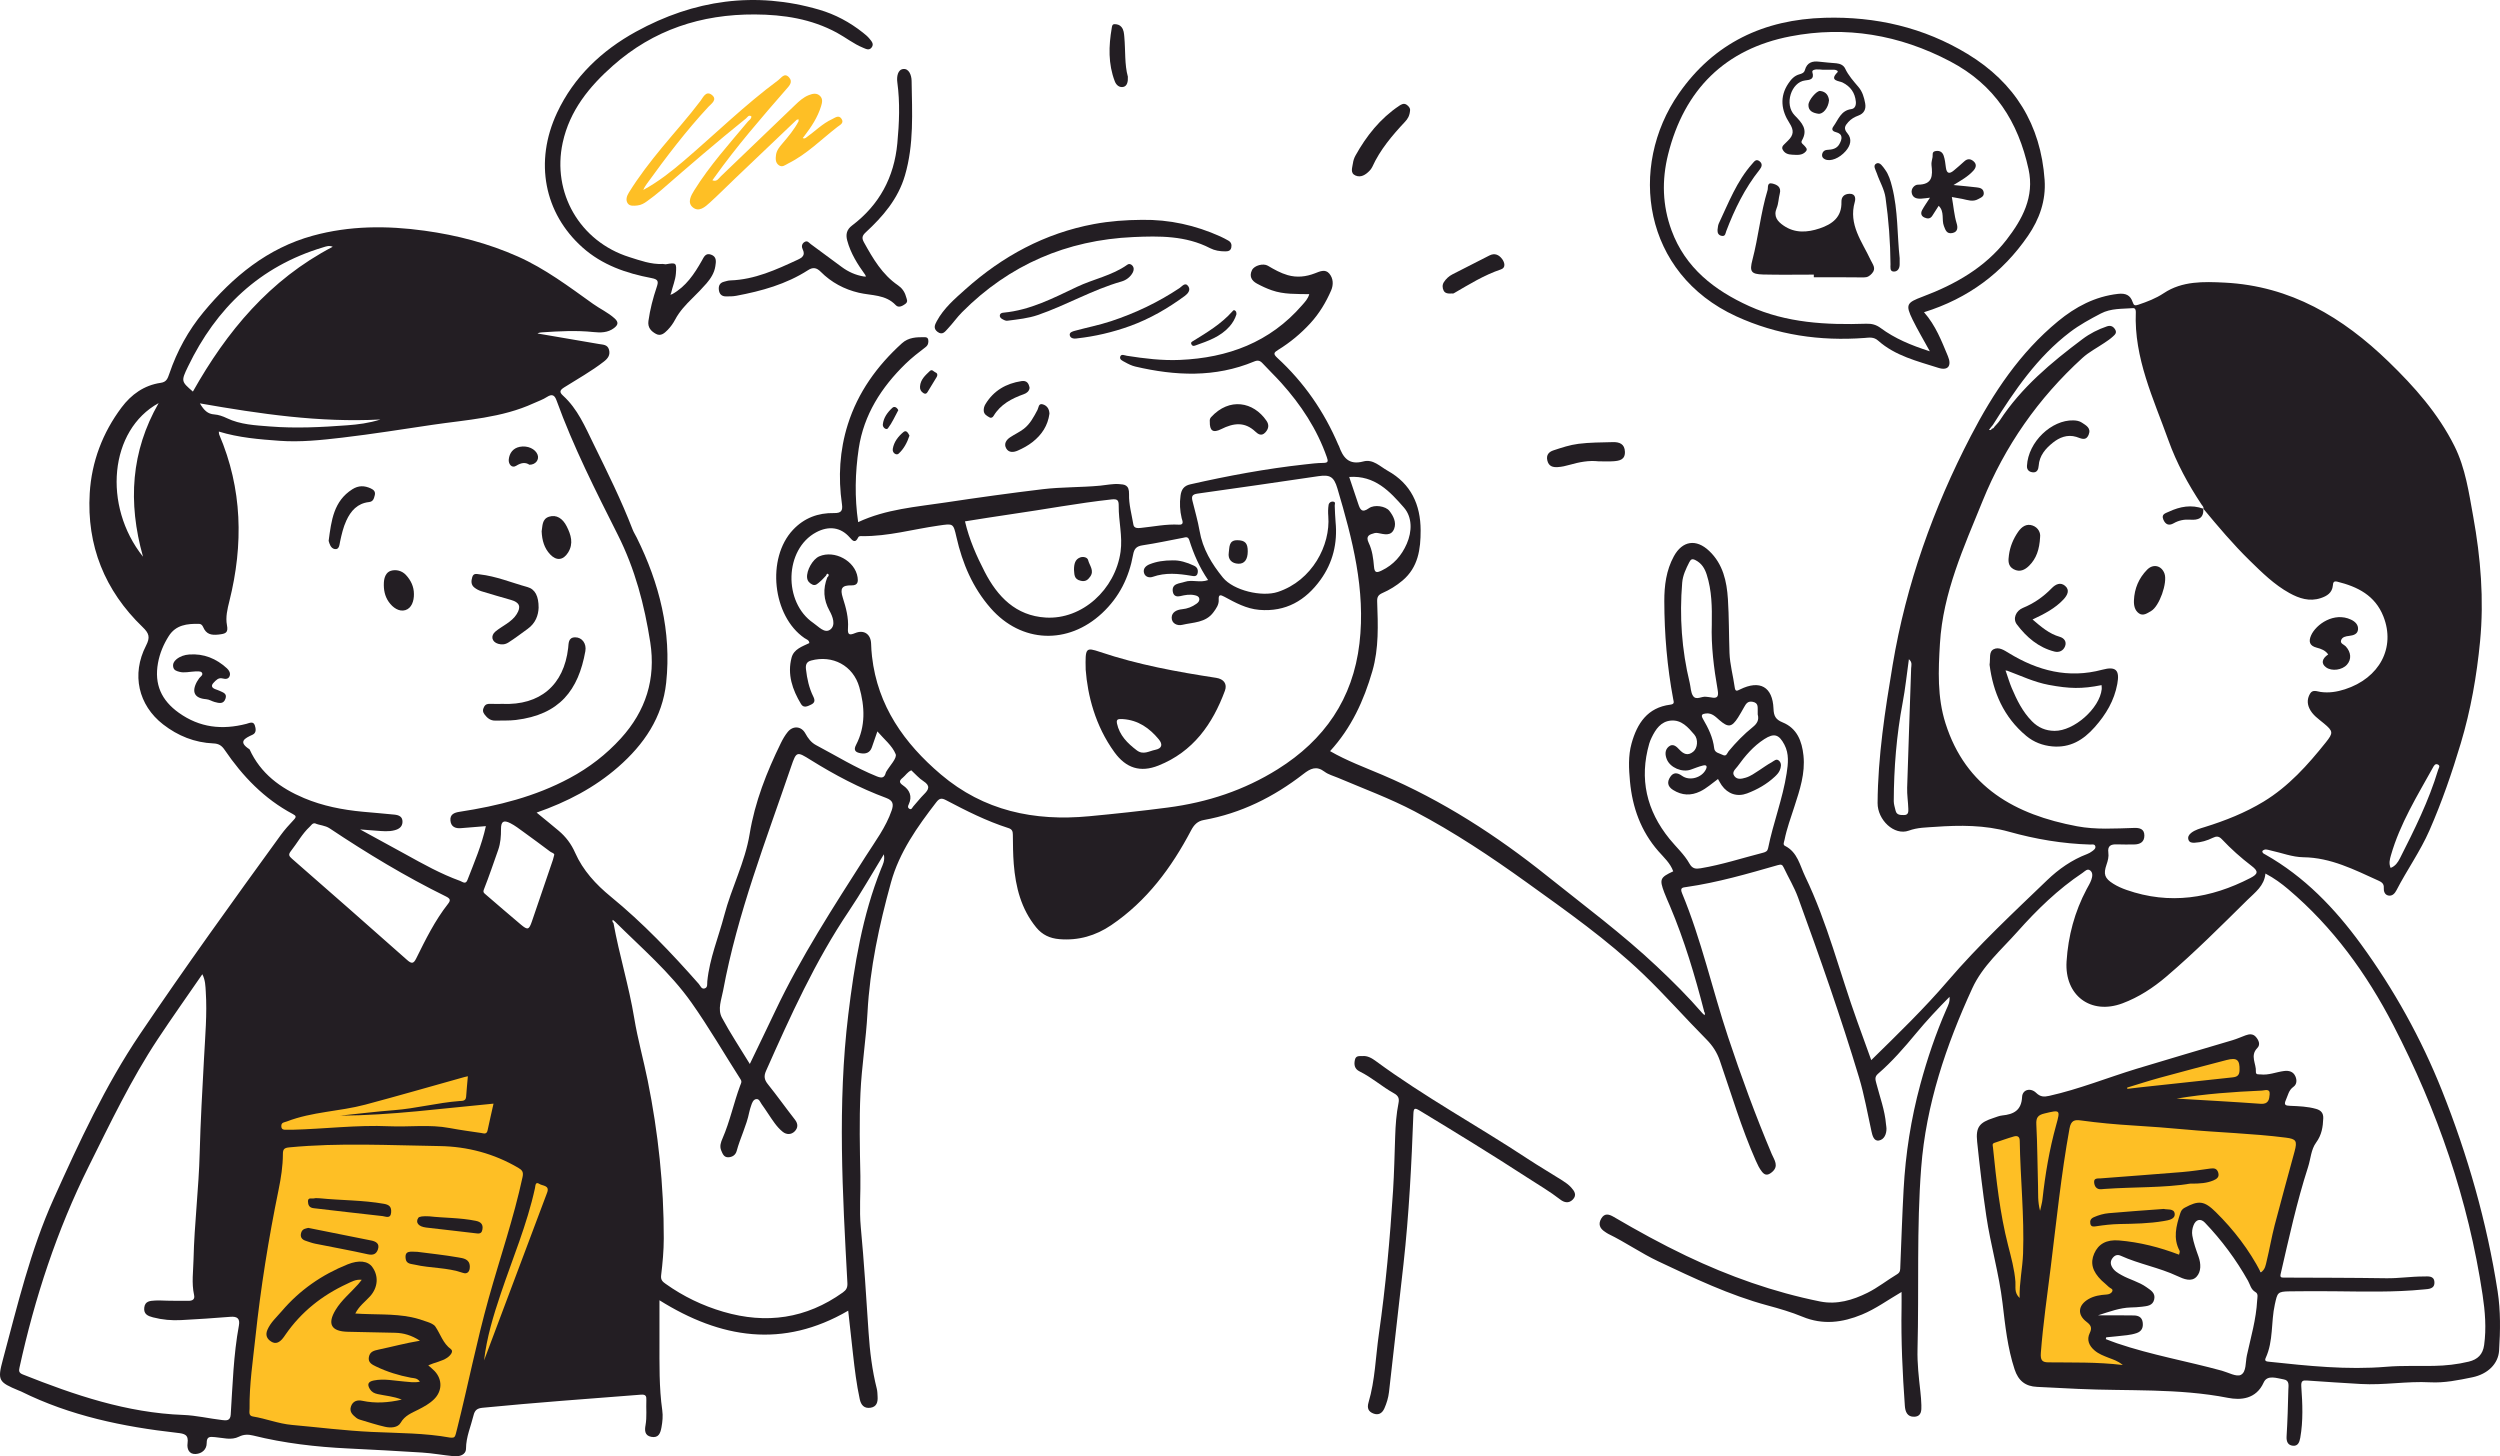 <?xml version="1.0" encoding="UTF-8"?> <svg xmlns="http://www.w3.org/2000/svg" width="309" height="180" viewBox="0 0 309 180" fill="none"><path d="M42.954 177.837L30.194 175.923L29.384 173.504L30.599 164.433C30.734 160.369 31.105 151.856 31.511 150.324C32.017 148.409 31.814 142.967 32.219 139.54C32.624 136.114 32.422 135.711 32.928 134.501C33.435 133.292 38.599 132.083 42.954 131.075C47.309 130.067 53.284 130.571 54.803 130.571C56.322 130.571 59.157 131.478 59.968 132.083C60.778 132.687 64.221 136.416 64.525 136.719C64.768 136.96 68.069 142.732 69.689 145.587V148.409L61.588 167.86L59.562 169.876L56.727 178.744H55.917L42.954 177.837Z" fill="#FEBF25"></path><path d="M259.774 169.876L250.457 169.17L249.58 168.253C248.835 164.254 247.359 155.861 247.424 154.278C247.505 152.3 246.132 147.028 245.788 143.595C245.444 140.162 244.856 141.938 245.09 140.649C245.323 139.36 249.764 138.533 253.799 136.618C257.834 134.702 266.392 132.307 267.875 131.982C269.359 131.657 276.777 129.347 277.699 129.765C278.62 130.182 276.368 133.701 276.73 133.931C276.907 134.044 279.335 132.709 281.142 134.401C282.29 135.475 277.395 139.238 284.99 139.238L284.298 144.244L280.737 158.386L271.724 149.719L270.508 151.029L270.711 156.572L260.381 154.278L260.078 157.278L265.242 160.503L257.951 161.611L259.267 164.973L266.458 169.876H259.774Z" fill="#FEBF25"></path><path d="M210.641 125.038C209.497 120.596 208.191 116.206 206.4 111.971C206.165 111.416 205.914 110.87 205.702 110.308C205.088 108.673 205.185 108.451 206.811 107.696C206.449 106.682 205.651 105.978 204.972 105.202C202.809 102.727 201.766 99.798 201.466 96.597C201.321 95.033 201.231 93.429 201.661 91.889C202.349 89.418 203.619 87.455 206.449 87.096C207.006 87.025 206.876 86.767 206.811 86.423C206.058 82.42 205.718 78.378 205.708 74.311C205.704 72.388 205.941 70.491 206.886 68.762C207.944 66.829 209.649 66.567 211.261 68.101C212.963 69.717 213.43 71.848 213.57 74.049C213.71 76.256 213.688 78.475 213.765 80.686C213.815 82.133 214.216 83.532 214.411 84.959C214.488 85.516 214.698 85.397 215.071 85.213C217.52 84.002 219.1 84.883 219.205 87.596C219.239 88.479 219.458 88.932 220.321 89.283C222.117 90.01 222.723 91.605 222.909 93.387C223.14 95.582 222.458 97.629 221.795 99.671C221.352 101.04 220.852 102.392 220.568 103.805C220.517 104.055 220.335 104.406 220.615 104.545C222.184 105.325 222.462 106.97 223.11 108.312C225.885 114.063 227.4 120.273 229.559 126.249C230.122 127.807 230.685 129.366 231.286 131.032C234.602 127.781 237.835 124.653 240.769 121.226C244.559 116.8 248.826 112.829 253.021 108.796C254.451 107.421 256.081 106.277 257.971 105.559C258.188 105.476 258.401 105.357 258.585 105.216C258.791 105.059 259.073 104.882 258.976 104.579C258.885 104.299 258.577 104.392 258.354 104.386C254.935 104.287 251.605 103.723 248.308 102.8C245.327 101.965 242.238 101.979 239.163 102.201C238.08 102.28 237.018 102.269 235.925 102.667C234.124 103.32 232.056 101.34 232.07 99.248C232.111 93.491 232.988 87.832 233.934 82.174C235.599 72.215 238.953 62.824 243.597 53.886C246.364 48.559 249.665 43.583 254.376 39.704C256.533 37.929 258.929 36.645 261.793 36.322C262.745 36.215 263.308 36.489 263.59 37.324C263.733 37.749 263.861 37.81 264.28 37.669C265.388 37.294 266.439 36.903 267.452 36.23C269.721 34.722 272.37 34.8 274.981 34.933C283.113 35.347 289.557 39.215 295.222 44.699C298.427 47.803 301.359 51.107 303.369 55.132C304.738 57.877 305.151 60.885 305.688 63.837C306.613 68.937 307.035 74.095 306.536 79.273C306.125 83.54 305.388 87.749 304.15 91.879C303.055 95.539 301.813 99.137 300.28 102.636C299.148 105.222 297.497 107.526 296.209 110.028C296.01 110.413 295.694 110.788 295.2 110.687C294.728 110.59 294.611 110.13 294.637 109.725C294.674 109.197 294.323 109.004 293.967 108.842C291.001 107.498 288.087 105.998 284.707 105.956C283.313 105.938 282.011 105.406 280.664 105.12C280.313 105.045 279.955 104.854 279.629 105.18C279.596 105.454 279.825 105.523 279.979 105.611C284.828 108.351 288.579 112.263 291.812 116.697C295.899 122.305 299.259 128.354 301.819 134.773C305.011 142.782 307.379 151.058 308.706 159.594C309.084 162.025 309.042 164.486 308.888 166.933C308.787 168.555 307.502 169.839 305.574 170.236C303.861 170.589 302.121 170.948 300.365 170.853C297.497 170.698 294.653 171.228 291.789 171.061C289.6 170.932 287.412 170.795 285.225 170.638C284.638 170.595 284.387 170.627 284.441 171.391C284.591 173.496 284.684 175.612 284.312 177.716C284.21 178.289 284.008 178.75 283.408 178.694C282.788 178.636 282.582 178.186 282.622 177.529C282.74 175.624 282.795 173.715 282.839 171.807C282.849 171.313 283.023 170.619 282.284 170.496C281.423 170.353 280.238 169.88 279.793 170.871C278.861 172.951 276.937 173.08 275.392 172.776C269.241 171.569 263.027 171.956 256.841 171.668C255.156 171.589 253.473 171.49 251.788 171.418C250.335 171.355 249.471 170.666 249.005 169.257C248.126 166.588 247.842 163.827 247.514 161.067C247.083 157.433 246.042 153.912 245.507 150.3C245.055 147.25 244.693 144.182 244.375 141.117C244.188 139.313 244.652 138.74 246.408 138.176C246.759 138.063 247.111 137.908 247.471 137.871C248.889 137.73 249.851 137.245 249.93 135.582C249.973 134.675 250.969 134.399 251.668 135.076C252.189 135.58 252.628 135.594 253.278 135.449C256.965 134.624 260.462 133.207 264.06 132.107C268.011 130.899 271.983 129.753 275.943 128.567C276.487 128.404 277.01 128.17 277.543 127.971C278.009 127.797 278.474 127.751 278.831 128.166C279.181 128.573 279.416 129.114 279.003 129.537C278.075 130.488 278.888 131.48 278.827 132.443C278.8 132.877 279.149 132.77 279.398 132.798C280.398 132.917 281.318 132.51 282.28 132.381C282.884 132.298 283.447 132.421 283.716 133.048C283.917 133.514 283.888 134.036 283.465 134.334C282.878 134.749 282.797 135.378 282.537 135.951C282.25 136.588 282.499 136.658 283.06 136.68C284.135 136.725 285.217 136.761 286.266 137.059C286.853 137.224 287.176 137.557 287.155 138.202C287.119 139.284 286.963 140.284 286.274 141.219C285.638 142.082 285.606 143.229 285.278 144.241C283.878 148.576 282.914 153.027 281.889 157.461C281.792 157.885 281.96 157.911 282.276 157.911C286.493 157.931 290.708 157.925 294.925 157.991C296.482 158.016 298.017 157.768 299.567 157.772C300.1 157.772 300.847 157.643 300.894 158.465C300.942 159.334 300.164 159.318 299.591 159.374C295.891 159.743 292.178 159.632 288.466 159.6C286.643 159.584 284.82 159.582 282.999 159.61C281.478 159.632 281.492 159.781 281.168 161.235C280.68 163.424 281.01 165.744 280.038 167.844C279.854 168.241 280.143 168.279 280.437 168.309C285.268 168.823 290.09 169.341 294.967 168.932C296.912 168.769 298.876 168.862 300.831 168.823C302.283 168.795 303.717 168.642 305.137 168.299C306.257 168.029 306.881 167.394 307.039 166.252C307.326 164.165 307.156 162.093 306.846 160.033C305.088 148.302 301.26 137.241 295.818 126.721C292.521 120.348 288.366 114.601 282.839 109.921C281.995 109.205 281.103 108.548 280.008 107.97C279.868 109.489 278.746 110.28 277.796 111.217C274.513 114.454 271.26 117.725 267.746 120.718C266.132 122.093 264.353 123.256 262.344 124.01C258.413 125.485 255.162 123.028 255.427 118.836C255.628 115.677 256.424 112.7 257.908 109.903C258.113 109.518 258.35 109.143 258.49 108.736C258.617 108.363 258.708 107.895 258.368 107.605C258 107.292 257.682 107.702 257.412 107.881C254.364 109.913 251.765 112.45 249.345 115.169C247.364 117.397 245.049 119.378 243.775 122.152C240.528 129.222 238.057 136.525 237.458 144.338C236.885 151.803 237.195 159.29 237.006 166.766C236.962 168.519 237.162 170.246 237.357 171.98C237.419 172.546 237.47 173.117 237.482 173.685C237.496 174.334 237.506 175.07 236.607 175.108C235.738 175.144 235.489 174.487 235.439 173.762C235.153 169.743 234.958 165.719 235.031 161.686C235.044 161.063 235.031 160.438 235.031 159.689C233.322 160.684 231.837 161.777 230.134 162.48C227.716 163.478 225.305 163.79 222.79 162.748C221.398 162.172 219.936 161.747 218.48 161.354C213.75 160.078 209.355 157.975 204.96 155.901C202.842 154.902 200.903 153.537 198.787 152.511C198.637 152.438 198.503 152.332 198.361 152.241C197.727 151.832 197.515 151.294 197.912 150.616C198.329 149.901 198.884 150.074 199.463 150.413C202.39 152.128 205.361 153.763 208.426 155.226C213.718 157.752 219.211 159.707 224.971 160.864C227.039 161.279 228.998 160.694 230.817 159.791C232.105 159.152 233.249 158.233 234.489 157.49C234.904 157.24 234.861 156.911 234.877 156.55C235.011 153.364 235.112 150.177 235.287 146.992C235.526 142.602 236.2 138.275 237.353 134.028C238.211 130.861 239.258 127.757 240.575 124.746C240.771 124.296 241.031 123.853 240.96 123.208C239.477 124.707 238.102 126.181 236.814 127.735C235.353 129.497 233.855 131.224 232.117 132.724C231.671 133.109 231.805 133.469 231.912 133.891C232.346 135.576 232.968 137.216 233.111 138.968C233.126 139.135 233.166 139.301 233.168 139.468C233.182 140.171 232.887 140.851 232.234 140.967C231.602 141.082 231.422 140.325 231.313 139.831C230.821 137.607 230.434 135.362 229.778 133.177C227.523 125.679 224.919 118.296 222.241 110.939C221.775 109.657 221.052 108.468 220.467 107.228C220.297 106.867 220.165 106.807 219.723 106.934C216.007 107.998 212.292 109.08 208.45 109.633C207.994 109.697 207.609 109.699 207.901 110.401C210.295 116.165 211.63 122.269 213.59 128.172C215.213 133.056 216.985 137.892 218.988 142.638C219.292 143.36 219.932 144.136 218.988 144.898C218.553 145.249 218.188 145.331 217.795 144.846C217.451 144.42 217.232 143.941 217.013 143.449C215.237 139.434 213.998 135.227 212.57 131.087C212.223 130.081 211.678 129.239 210.925 128.481C208.268 125.808 205.787 122.966 203.06 120.36C198.647 116.141 193.663 112.638 188.723 109.084C184.275 105.886 179.716 102.846 174.855 100.288C171.792 98.676 168.539 97.482 165.359 96.13C164.805 95.894 164.183 95.737 163.715 95.382C162.704 94.618 161.973 94.985 161.1 95.664C157.442 98.504 153.385 100.53 148.779 101.356C148.026 101.491 147.591 101.929 147.228 102.618C144.798 107.242 141.747 111.37 137.346 114.351C135.422 115.655 133.293 116.276 130.94 116.079C129.769 115.982 128.827 115.55 128.072 114.625C126.204 112.338 125.532 109.639 125.301 106.793C125.204 105.589 125.202 104.378 125.188 103.17C125.184 102.755 125.1 102.495 124.647 102.352C121.947 101.489 119.429 100.218 116.934 98.903C116.397 98.621 116.122 98.639 115.723 99.159C113.377 102.203 111.154 105.331 110.123 109.076C108.672 114.345 107.514 119.672 107.222 125.165C107.046 128.479 106.503 131.776 106.353 135.09C106.199 138.496 106.272 141.915 106.343 145.325C106.388 147.438 106.193 149.54 106.392 151.662C106.801 155.998 107.068 160.346 107.356 164.691C107.512 167.04 107.795 169.362 108.371 171.645C108.452 171.966 108.454 172.31 108.472 172.643C108.508 173.304 108.356 173.883 107.591 173.998C106.805 174.114 106.422 173.661 106.266 172.943C105.867 171.105 105.642 169.243 105.432 167.376C105.237 165.649 105.051 163.921 104.838 161.999C96.757 166.707 89.077 165.443 81.51 160.713C81.51 162.515 81.51 164.145 81.51 165.778C81.514 168.628 81.455 171.478 81.856 174.312C81.955 175.015 81.886 175.719 81.759 176.416C81.629 177.12 81.425 177.771 80.491 177.593C79.65 177.434 79.681 176.745 79.786 176.162C79.972 175.122 79.843 174.084 79.889 173.048C79.912 172.556 79.812 172.335 79.221 172.381C72.699 172.887 66.173 173.363 59.662 173.998C58.983 174.064 58.687 174.284 58.525 174.951C58.195 176.309 57.61 177.589 57.598 179.045C57.592 179.827 56.798 180.059 56.073 179.988C54.766 179.861 53.47 179.617 52.162 179.535C49.107 179.341 46.049 179.176 42.992 179.029C39.073 178.839 35.136 178.388 31.298 177.432C30.678 177.279 30.123 177.283 29.544 177.571C28.57 178.059 27.555 177.706 26.56 177.628C25.969 177.581 25.54 177.509 25.546 178.369C25.552 179.154 24.954 179.668 24.193 179.714C23.34 179.766 23.093 179.053 23.182 178.4C23.334 177.309 22.801 177.2 21.898 177.1C15.214 176.348 8.68 175.001 2.6 171.982C2.511 171.938 2.414 171.907 2.32 171.869C-0.179 170.827 -0.339 170.633 0.356 168.053C2.162 161.335 3.762 154.533 6.634 148.167C9.786 141.179 13.004 134.187 17.31 127.809C22.923 119.495 28.792 111.354 34.686 103.235C35.178 102.558 35.746 101.929 36.321 101.318C36.653 100.967 36.602 100.832 36.193 100.615C32.655 98.736 29.977 95.938 27.759 92.675C27.397 92.143 27.024 91.913 26.382 91.887C24.057 91.788 21.989 90.954 20.164 89.539C17.098 87.16 16.221 83.349 18.05 79.801C18.578 78.775 18.443 78.292 17.632 77.51C12.944 72.995 10.701 67.427 11.09 60.949C11.323 57.073 12.682 53.483 15.03 50.355C16.219 48.771 17.805 47.614 19.862 47.319C20.565 47.219 20.717 46.816 20.934 46.177C21.876 43.399 23.281 40.835 25.159 38.572C28.784 34.202 33.056 30.672 38.664 29.132C43.209 27.885 47.815 27.871 52.488 28.516C56.492 29.068 60.336 30.074 64.002 31.704C67.366 33.202 70.309 35.419 73.289 37.55C74.163 38.177 75.156 38.62 75.962 39.352C76.485 39.825 76.402 40.164 75.885 40.555C75.12 41.133 74.224 41.133 73.365 41.043C71.237 40.817 69.12 40.936 66.998 41.077C66.811 41.089 66.625 41.109 66.433 41.218C68.975 41.651 71.518 42.079 74.058 42.524C74.534 42.607 75.095 42.581 75.273 43.222C75.458 43.887 75.122 44.316 74.646 44.685C73.102 45.886 71.393 46.834 69.744 47.874C69.207 48.212 69.094 48.45 69.588 48.898C71.403 50.547 72.318 52.745 73.37 54.888C75.079 58.371 76.803 61.842 78.198 65.466C78.33 65.807 78.538 66.119 78.7 66.45C81.502 72.108 83.013 78.044 82.34 84.379C81.886 88.668 79.596 92.012 76.406 94.8C73.481 97.355 70.099 99.117 66.325 100.437C67.271 101.213 68.172 101.937 69.055 102.683C69.939 103.428 70.607 104.313 71.083 105.392C72.051 107.587 73.653 109.318 75.492 110.824C79.466 114.077 82.988 117.774 86.371 121.613C86.571 121.841 86.703 122.303 87.11 122.166C87.497 122.037 87.389 121.609 87.422 121.285C87.703 118.459 88.809 115.843 89.52 113.128C90.407 109.729 92.086 106.569 92.656 103.08C93.306 99.103 94.766 95.418 96.522 91.829C96.757 91.351 97.03 90.875 97.367 90.464C98.019 89.668 99.04 89.742 99.534 90.641C99.868 91.25 100.253 91.776 100.869 92.101C103.36 93.417 105.758 94.908 108.387 95.965C109.003 96.21 109.321 96.144 109.485 95.507C109.493 95.475 109.505 95.442 109.521 95.414C109.95 94.665 110.902 93.709 110.704 93.211C110.281 92.161 109.256 91.351 108.444 90.401C108.203 91.103 107.986 91.75 107.755 92.391C107.52 93.044 107.008 93.211 106.38 93.102C105.788 93 105.444 92.77 105.804 92.079C107.012 89.763 106.89 87.33 106.21 84.927C105.452 82.258 102.898 80.92 100.245 81.644C99.655 81.805 99.56 82.2 99.619 82.724C99.752 83.897 99.998 85.038 100.526 86.102C100.739 86.531 100.743 86.854 100.259 87.086C99.823 87.295 99.333 87.557 99.009 87.021C97.942 85.251 97.288 83.355 97.841 81.277C98.118 80.233 99.151 79.908 100.032 79.485C100.016 79.094 99.665 79.027 99.437 78.87C95.469 76.143 94.711 68.999 98.015 65.486C99.394 64.019 101.12 63.376 103.086 63.416C103.988 63.434 104.18 63.114 104.065 62.312C103.585 58.978 103.777 55.67 104.79 52.459C106.041 48.497 108.397 45.225 111.47 42.438C112.304 41.682 113.29 41.668 114.307 41.676C114.536 41.676 114.7 41.762 114.734 42.004C114.783 42.357 114.71 42.669 114.408 42.899C113.554 43.552 112.703 44.209 111.927 44.963C108.936 47.874 106.762 51.27 106.141 55.424C105.691 58.432 105.622 61.487 106.068 64.537C109.509 62.924 113.228 62.656 116.867 62.106C120.863 61.503 124.872 60.947 128.878 60.465C131.213 60.185 133.627 60.252 136.001 60.026C136.771 59.953 137.551 59.776 138.31 59.834C138.966 59.885 139.586 59.889 139.55 61.102C139.513 62.302 139.876 63.6 140.088 64.849C140.169 65.327 140.656 65.283 141.008 65.249C142.582 65.091 144.135 64.755 145.735 64.849C146.422 64.89 146.114 64.299 146.053 64.045C145.835 63.114 145.784 62.195 145.916 61.249C146.017 60.516 146.323 60.044 147.111 59.867C151.777 58.809 156.474 57.932 161.234 57.408C162.003 57.323 162.777 57.222 163.551 57.216C164.173 57.212 164.177 57.015 163.998 56.511C162.783 53.036 160.8 50.031 158.354 47.311C157.612 46.487 156.806 45.719 156.053 44.903C155.737 44.56 155.459 44.493 155.004 44.685C150.191 46.691 145.274 46.463 140.325 45.306C139.876 45.201 139.44 44.983 139.035 44.756C138.768 44.604 138.31 44.441 138.474 44.046C138.608 43.722 139.017 43.933 139.288 43.975C141.458 44.316 143.637 44.582 145.835 44.487C151.765 44.233 156.962 42.313 160.938 37.725C161.278 37.332 161.663 36.951 161.825 36.358C160.231 36.328 158.682 36.401 157.193 35.879C156.555 35.655 155.951 35.375 155.36 35.054C154.659 34.675 154.392 34.111 154.746 33.387C155.03 32.809 156.14 32.509 156.703 32.843C157.487 33.307 158.275 33.752 159.156 34.006C160.304 34.337 161.428 34.206 162.524 33.782C163.13 33.549 163.794 33.22 164.296 33.809C164.802 34.401 164.833 35.195 164.525 35.905C163.881 37.386 163.053 38.763 161.949 39.964C160.78 41.236 159.461 42.329 157.993 43.236C157.485 43.55 157.313 43.715 157.859 44.217C161.177 47.261 163.678 50.885 165.432 55.019C165.445 55.049 165.475 55.074 165.485 55.106C165.987 56.531 166.696 57.525 168.509 57.035C169.706 56.71 170.571 57.658 171.521 58.188C174.407 59.798 175.582 62.382 175.59 65.549C175.596 67.867 175.298 70.118 173.342 71.763C172.588 72.396 171.756 72.908 170.865 73.299C170.34 73.529 170.2 73.805 170.218 74.349C170.32 77.233 170.441 80.12 169.625 82.946C168.572 86.59 167.028 89.97 164.397 92.84C166.447 94.026 168.683 94.85 170.869 95.781C178.286 98.94 184.976 103.263 191.246 108.284C195.813 111.94 200.516 115.429 204.782 119.447C206.745 121.293 208.655 123.192 210.417 125.234C210.502 125.314 210.589 125.397 210.674 125.477C210.763 125.318 210.737 125.173 210.623 125.038H210.641ZM246.05 52.856C245.981 52.945 245.912 53.034 245.841 53.122C246.013 53.209 246.127 53.149 246.197 52.981C246.37 52.987 246.443 52.866 246.513 52.742C246.732 52.489 246.985 52.258 247.166 51.98C249.837 47.884 253.531 44.814 257.392 41.916C258.311 41.224 259.328 40.708 260.416 40.339C260.853 40.19 261.192 40.319 261.439 40.736C261.682 41.15 261.384 41.381 261.157 41.591C260.841 41.887 260.473 42.131 260.11 42.375C259.195 42.996 258.202 43.498 257.372 44.256C251.925 49.226 247.814 55.11 245.045 61.931C242.73 67.633 240.154 73.244 239.777 79.533C239.576 82.863 239.437 86.161 240.462 89.398C242.973 97.325 249.098 100.697 256.726 102.128C259.057 102.566 261.433 102.4 263.792 102.332C264.469 102.312 265.044 102.457 265.044 103.275C265.044 104.084 264.503 104.368 263.772 104.376C263.063 104.384 262.354 104.388 261.647 104.364C260.916 104.338 260.471 104.533 260.592 105.39C260.663 105.892 260.535 106.381 260.367 106.867C259.96 108.046 260.13 108.562 261.202 109.231C261.708 109.548 262.271 109.798 262.838 109.995C268.165 111.86 273.241 111.05 278.142 108.524C279.114 108.022 279.165 107.689 278.3 107.03C276.984 106.027 275.756 104.93 274.626 103.731C274.247 103.33 273.941 103.338 273.488 103.559C272.793 103.902 272.05 104.122 271.264 104.16C270.944 104.176 270.622 104.146 270.5 103.813C270.369 103.457 270.553 103.16 270.839 102.939C271.329 102.56 271.916 102.407 272.495 102.227C275.031 101.439 277.49 100.467 279.767 99.087C282.869 97.204 285.241 94.552 287.473 91.758C288.415 90.579 288.391 90.377 287.228 89.41C286.56 88.853 285.816 88.376 285.432 87.541C285.138 86.904 285.191 86.284 285.535 85.719C285.851 85.199 286.38 85.461 286.831 85.526C287.856 85.671 288.855 85.512 289.821 85.201C294.125 83.812 296.11 80.037 294.586 76.187C293.562 73.597 291.405 72.515 288.881 71.892C288.405 71.775 288.373 72.051 288.342 72.366C288.255 73.283 287.607 73.674 286.841 73.928C285.45 74.389 284.174 73.964 282.975 73.303C281.099 72.267 279.588 70.773 278.073 69.292C276.013 67.278 274.16 65.083 272.327 62.87L272.343 62.882C272.4 62.646 272.216 62.515 272.109 62.354C270.452 59.859 269.026 57.232 268.017 54.42C266.172 49.273 263.752 44.26 263.987 38.582C263.995 38.362 263.938 38.064 263.638 38.086C262.293 38.193 260.928 38.086 259.656 38.753C258.344 39.442 257.046 40.142 255.863 41.041C251.796 44.133 248.999 48.271 246.327 52.512C246.232 52.627 246.139 52.742 246.044 52.856H246.05ZM76.001 113.902C75.913 113.831 75.828 113.761 75.741 113.69C75.66 113.845 75.693 113.976 75.826 114.085C76.539 118.034 77.74 121.877 78.391 125.838C78.82 128.446 79.541 130.994 80.061 133.574C81.354 139.992 82.055 146.5 82.042 153.061C82.04 154.587 81.899 156.121 81.714 157.639C81.643 158.215 81.923 158.433 82.275 158.683C84.455 160.237 86.837 161.384 89.407 162.136C94.709 163.688 99.645 162.988 104.174 159.749C104.601 159.443 104.767 159.148 104.739 158.594C104.138 147.538 103.504 136.477 104.844 125.429C105.592 119.275 106.582 113.166 108.911 107.361C109.108 106.871 109.4 106.385 109.244 105.591C107.739 108.048 106.424 110.382 104.931 112.598C100.751 118.8 97.701 125.57 94.681 132.363C94.397 133 94.462 133.449 94.898 133.993C96.052 135.435 97.124 136.942 98.26 138.396C98.673 138.926 98.628 139.43 98.219 139.839C97.804 140.256 97.221 140.268 96.753 139.899C96.364 139.591 96.024 139.2 95.73 138.799C95.177 138.041 94.689 137.235 94.138 136.475C93.956 136.225 93.838 135.771 93.437 135.854C93.101 135.922 92.959 136.297 92.852 136.62C92.757 136.904 92.662 137.192 92.603 137.484C92.271 139.133 91.491 140.637 91.055 142.253C90.916 142.771 90.504 143.029 90 143.04C89.466 143.05 89.308 142.592 89.137 142.185C88.921 141.667 89.105 141.169 89.299 140.722C90.225 138.597 90.685 136.321 91.491 134.161C91.582 133.917 91.73 133.711 91.541 133.417C89.52 130.256 87.636 127.001 85.475 123.937C82.808 120.158 79.266 117.149 76.001 113.9V113.902ZM102.076 71.166C101.841 71.406 101.626 71.668 101.367 71.88C101.091 72.104 100.812 72.454 100.399 72.249C100.071 72.085 99.801 71.838 99.757 71.41C99.665 70.519 100.445 69.116 101.261 68.764C103.141 67.951 105.691 69.322 105.997 71.354C106.066 71.815 106.082 72.368 105.264 72.352C104.044 72.327 103.801 72.726 104.176 73.9C104.565 75.119 104.899 76.359 104.81 77.647C104.753 78.477 104.982 78.543 105.703 78.247C106.799 77.796 107.629 78.392 107.668 79.547C107.684 80.084 107.72 80.62 107.781 81.152C108.476 87.247 111.757 91.871 116.294 95.723C121.588 100.218 127.813 101.53 134.61 100.889C137.861 100.582 141.099 100.236 144.34 99.812C149.249 99.171 153.772 97.678 157.93 95.074C163.703 91.46 167.223 86.378 168.029 79.525C168.809 72.888 167.152 66.613 165.301 60.363C164.861 58.879 164.359 58.651 162.927 58.859C157.961 59.581 152.998 60.326 148.026 61.008C147.331 61.102 147.258 61.364 147.388 61.907C147.686 63.142 148.054 64.364 148.267 65.613C148.646 67.841 149.762 69.683 151.151 71.388C152.456 72.989 155.974 73.813 157.938 73.164C162.194 71.759 164.458 67.383 164.177 63.807C164.14 63.342 164.142 62.862 164.215 62.404C164.256 62.144 164.521 61.941 164.827 62.009C165.114 62.074 164.962 62.332 164.973 62.511C165.007 63.18 165.013 63.854 165.078 64.521C165.329 67.127 164.748 69.538 163.219 71.658C161.373 74.218 158.921 75.659 155.636 75.377C154.044 75.24 152.687 74.492 151.329 73.756C150.862 73.502 150.59 73.446 150.633 74.123C150.671 74.732 150.329 75.198 149.989 75.665C149.027 76.99 147.479 76.907 146.122 77.231C145.488 77.382 144.8 77.048 144.82 76.32C144.838 75.669 145.434 75.365 146.11 75.3C146.754 75.238 147.35 75.012 147.882 74.625C148.119 74.454 148.291 74.26 148.223 73.962C148.162 73.696 147.896 73.621 147.678 73.571C147.074 73.432 146.479 73.535 145.881 73.68C145.498 73.772 145.109 73.704 144.988 73.252C144.875 72.833 144.951 72.418 145.385 72.219C145.715 72.067 146.094 72.031 146.442 71.914C147.348 71.608 148.316 72.069 149.322 71.694C148.259 70.136 147.542 68.49 146.999 66.77C146.837 66.26 146.523 66.415 146.205 66.476C144.552 66.788 142.906 67.149 141.243 67.397C140.485 67.51 140.19 67.794 140.052 68.556C139.546 71.36 138.347 73.803 136.214 75.792C131.999 79.723 126.237 79.497 122.447 75.171C120.225 72.636 118.953 69.641 118.218 66.391C117.819 64.632 117.823 64.706 115.978 64.968C112.849 65.414 109.782 66.299 106.586 66.266C106.392 66.266 106.173 66.208 106.06 66.446C105.711 67.181 105.383 66.841 105.035 66.438C103.909 65.138 102.414 64.972 100.881 65.791C96.951 67.889 96.787 74.452 100.532 77.004C101.172 77.439 101.912 78.326 102.604 77.826C103.346 77.29 102.914 76.187 102.531 75.496C101.772 74.119 101.705 72.783 102.252 71.362C102.4 71.257 102.493 71.064 102.371 70.965C102.169 70.799 102.165 71.078 102.078 71.172L102.076 71.166ZM27.047 53.344C27.067 53.528 27.057 53.624 27.091 53.703C29.963 60.417 30.099 67.296 28.353 74.293C28.11 75.27 27.861 76.276 28.053 77.274C28.238 78.229 27.881 78.332 27.02 78.431C26.078 78.54 25.489 78.376 25.114 77.516C25.019 77.296 24.873 77.11 24.592 77.106C23.131 77.084 21.74 77.227 20.859 78.618C20.207 79.648 19.745 80.743 19.526 81.954C19.054 84.584 19.945 86.56 22.105 88.102C24.691 89.948 27.462 90.24 30.453 89.468C30.804 89.377 31.312 89.095 31.494 89.65C31.618 90.027 31.731 90.577 31.217 90.811C30.22 91.262 29.4 91.694 30.846 92.617C32.203 95.606 34.666 97.42 37.579 98.645C39.88 99.615 42.334 100.095 44.828 100.33C46.136 100.453 47.444 100.552 48.751 100.687C49.281 100.742 49.766 100.921 49.749 101.59C49.735 102.199 49.302 102.475 48.795 102.612C48.036 102.82 47.254 102.725 46.48 102.671C45.917 102.63 45.354 102.584 44.51 102.519C46.557 103.638 48.325 104.596 50.086 105.569C52.289 106.791 54.489 108.018 56.867 108.879C57.162 108.986 57.547 109.356 57.772 108.778C58.612 106.609 59.54 104.471 60.055 102.11C58.969 102.199 57.97 102.276 56.972 102.36C56.267 102.421 55.745 102.177 55.674 101.433C55.599 100.653 56.142 100.439 56.812 100.336C61.549 99.609 66.143 98.466 70.416 96.17C72.827 94.876 74.925 93.26 76.744 91.258C79.825 87.87 81.078 83.919 80.371 79.38C79.652 74.768 78.5 70.354 76.359 66.099C73.627 60.669 70.86 55.221 68.784 49.482C68.555 48.851 68.247 48.648 67.605 49.065C67.105 49.392 66.518 49.587 65.969 49.839C62.013 51.657 57.689 51.883 53.488 52.502C49.759 53.052 46.033 53.655 42.288 54.094C39.718 54.394 37.127 54.67 34.551 54.483C32.049 54.302 29.528 54.102 27.047 53.34V53.344ZM55.621 177.686C56.271 177.722 56.221 177.708 56.51 176.555C57.851 171.202 58.916 165.782 60.403 160.463C61.798 155.472 63.494 150.564 64.587 145.487C64.729 144.833 64.529 144.618 64.043 144.332C61.041 142.578 57.774 141.707 54.331 141.655C48.135 141.562 41.935 141.221 35.742 141.816C35.106 141.877 34.968 142.064 34.966 142.646C34.96 144.126 34.733 145.587 34.437 147.033C33.198 153.071 32.224 159.15 31.569 165.28C31.257 168.213 30.808 171.131 30.846 174.09C30.85 174.467 30.686 174.985 31.249 175.076C32.876 175.342 34.419 175.971 36.076 176.12C39.359 176.416 42.622 176.83 45.927 176.985C49.217 177.138 52.536 177.12 55.621 177.686ZM25.011 120.412C23.14 123.131 21.276 125.754 19.502 128.434C16.201 133.423 13.632 138.813 10.975 144.148C7.029 152.07 4.295 160.416 2.407 169.045C2.32 169.442 2.324 169.684 2.817 169.882C9.205 172.423 15.666 174.628 22.643 174.886C24.249 174.945 25.841 175.33 27.445 175.517C27.913 175.572 28.464 175.667 28.517 174.85C28.756 171.172 28.855 167.477 29.528 163.837C29.684 162.994 29.345 162.686 28.474 162.758C26.459 162.93 24.438 163.047 22.416 163.162C21.234 163.23 20.059 163.125 18.908 162.825C18.289 162.664 17.742 162.442 17.829 161.634C17.92 160.801 18.562 160.785 19.162 160.747C19.664 160.715 20.172 160.759 20.679 160.765C21.556 160.775 22.431 160.797 23.308 160.783C23.757 160.777 24.118 160.634 23.988 160.055C23.664 158.59 23.889 157.113 23.921 155.643C24.021 151.245 24.572 146.875 24.683 142.475C24.78 138.585 25.011 134.699 25.216 130.813C25.359 128.072 25.61 125.334 25.434 122.585C25.39 121.867 25.384 121.14 25.007 120.41L25.011 120.412ZM279.44 157.268C279.989 156.913 280.042 156.345 280.164 155.851C280.52 154.388 280.769 152.896 281.148 151.437C281.938 148.393 282.788 145.366 283.607 142.328C283.961 141.014 283.819 140.776 282.533 140.613C278.399 140.087 274.231 139.988 270.085 139.601C267.971 139.403 265.854 139.246 263.733 139.115C261.546 138.982 259.367 138.787 257.195 138.486C256.434 138.379 255.976 138.466 255.792 139.478C254.761 145.158 254.18 150.892 253.471 156.611C253.035 160.138 252.521 163.651 252.249 167.201C252.181 168.104 252.397 168.376 253.151 168.386C256.136 168.426 259.126 168.326 262.378 168.715C261.712 168.172 261.163 168.033 260.653 167.832C260.027 167.584 259.393 167.352 258.877 166.905C258.204 166.322 257.886 165.596 258.295 164.758C258.611 164.113 258.433 163.786 257.89 163.373C256.717 162.484 256.851 161.315 258.143 160.565C258.828 160.168 259.598 160.053 260.371 160.003C260.669 159.983 260.938 159.872 261.058 159.65C261.246 159.302 260.821 159.243 260.657 159.074C260.375 158.786 260.045 158.546 259.758 158.266C258.615 157.151 258.332 156.097 258.846 154.934C259.361 153.767 260.341 153.186 261.911 153.319C264.452 153.535 266.911 154.152 269.332 155.079C269.358 154.914 269.459 154.716 269.398 154.601C268.574 153.049 268.973 151.541 269.467 150.004C269.583 149.643 269.708 149.447 270.022 149.278C271.758 148.341 272.443 148.407 273.867 149.81C276.099 152.009 277.986 154.474 279.44 157.268ZM92.678 131.508C93.784 129.206 94.808 127.104 95.809 124.99C98.985 118.278 103.03 112.073 107.008 105.827C108.172 103.999 109.499 102.249 110.214 100.159C110.475 99.397 110.378 98.94 109.531 98.625C106.246 97.408 103.163 95.779 100.198 93.929C98.491 92.865 98.436 92.84 97.784 94.751C94.669 103.89 91.144 112.908 89.374 122.448C89.172 123.54 88.669 124.738 89.231 125.786C90.251 127.695 91.459 129.507 92.678 131.508ZM119.273 64.442C119.8 66.7 120.703 68.727 121.712 70.683C123.288 73.738 125.544 76.105 129.244 76.33C133.755 76.605 137.848 72.859 138.501 68.201C138.772 66.268 138.249 64.418 138.272 62.527C138.28 61.812 138.116 61.651 137.385 61.729C133.2 62.187 129.064 62.973 124.9 63.567C123.008 63.837 121.123 64.152 119.275 64.44L119.273 64.442ZM260.325 165.296C260.308 165.369 260.294 165.443 260.278 165.516C260.74 165.689 261.198 165.873 261.663 166.032C265.903 167.475 270.32 168.239 274.626 169.42C275.42 169.638 276.425 170.216 276.969 169.934C277.666 169.575 277.528 168.38 277.713 167.537C278.205 165.282 278.863 163.057 278.985 160.735C279.003 160.38 279.157 159.92 278.782 159.707C278.201 159.374 278.13 158.8 277.849 158.296C276.38 155.688 274.6 153.285 272.522 151.114C271.991 150.56 271.402 150.725 271.12 151.447C270.962 151.854 270.895 152.275 270.972 152.729C271.126 153.626 271.436 154.472 271.74 155.323C272.048 156.194 272.08 157.181 271.489 157.808C270.855 158.481 269.913 158.094 269.133 157.727C266.879 156.667 264.394 156.242 262.127 155.212C261.765 155.047 261.427 155.107 261.141 155.46C260.845 155.827 260.829 156.183 261.032 156.572C261.293 157.072 261.753 157.34 262.231 157.606C263.227 158.163 264.369 158.427 265.305 159.098C265.812 159.463 266.435 159.797 266.263 160.59C266.089 161.4 265.39 161.426 264.76 161.509C264.292 161.571 263.819 161.589 263.347 161.603C262.028 161.644 260.815 162.089 259.3 162.579C260.987 162.579 262.366 162.559 263.746 162.589C264.266 162.601 264.736 162.771 264.833 163.416C264.932 164.073 264.726 164.55 264.088 164.77C263.711 164.899 263.308 164.976 262.911 165.026C262.05 165.133 261.185 165.207 260.325 165.294V165.296ZM212.345 96.285C211.585 96.835 210.941 97.434 210.147 97.817C208.999 98.369 207.899 98.329 206.795 97.64C206.076 97.19 206.046 96.626 206.441 96.029C206.82 95.457 207.3 95.461 207.897 95.892C208.837 96.571 210.33 96.126 210.838 95.12C211.045 94.711 210.933 94.511 210.496 94.616C209.977 94.741 209.479 94.951 208.973 95.128C207.909 95.501 206.439 94.884 206.02 93.856C205.793 93.3 205.758 92.695 206.254 92.28C206.779 91.841 207.229 92.284 207.555 92.637C208.089 93.211 208.614 93.457 209.289 92.905C209.817 92.474 209.935 91.399 209.42 90.799C208.657 89.906 207.838 88.94 206.51 89.065C205.274 89.182 204.638 90.137 204.142 91.165C204.027 91.405 203.919 91.655 203.846 91.911C202.593 96.273 203.518 100.187 206.348 103.684C207.172 104.702 208.173 105.593 208.813 106.736C209.179 107.387 209.588 107.421 210.2 107.319C212.831 106.883 215.359 106.049 217.931 105.392C218.269 105.305 218.466 105.19 218.537 104.839C219.164 101.721 220.339 98.734 220.829 95.584C221.014 94.394 221.151 93.181 220.55 92.036C219.877 90.756 219.272 90.583 218.065 91.357C216.71 92.228 215.693 93.433 214.765 94.717C214.506 95.076 214.004 95.422 214.366 95.92C214.715 96.398 215.255 96.269 215.762 96.122C216.39 95.938 216.898 95.549 217.435 95.207C217.943 94.88 218.429 94.513 218.96 94.229C219.243 94.078 219.571 93.677 219.928 94.066C220.236 94.4 220.126 94.848 219.981 95.207C219.861 95.503 219.612 95.767 219.371 95.993C218.377 96.924 217.208 97.585 215.94 98.065C214.723 98.524 213.558 98.141 212.799 97.059C212.647 96.843 212.529 96.603 212.343 96.285H212.345ZM38.925 101.76C38.599 101.731 38.472 102.009 38.283 102.183C37.338 103.062 36.738 104.204 35.948 105.202C35.616 105.621 35.717 105.817 36.082 106.133C40.84 110.292 45.591 114.454 50.314 118.65C50.886 119.158 51.12 119.112 51.441 118.467C52.599 116.127 53.752 113.783 55.378 111.713C55.728 111.265 55.657 111.066 55.096 110.79C50.12 108.341 45.38 105.476 40.773 102.403C40.161 101.995 39.521 102.026 38.925 101.76ZM42.057 137.892C44.267 137.664 46.474 137.388 48.69 137.218C51.414 137.011 54.063 136.297 56.786 136.088C57.097 136.063 57.573 136.13 57.612 135.562C57.667 134.735 57.752 133.911 57.829 133.026C57.632 133.07 57.507 133.094 57.385 133.127C53.308 134.266 49.241 135.443 45.152 136.533C41.96 137.384 38.581 137.402 35.46 138.611C35.148 138.732 34.769 138.706 34.769 139.176C34.769 139.688 35.15 139.635 35.486 139.639C35.689 139.641 35.892 139.643 36.094 139.639C40.102 139.54 44.098 139.026 48.113 139.206C50.602 139.317 53.101 138.956 55.58 139.426C56.869 139.669 58.171 139.845 59.471 140.036C59.779 140.083 60.152 140.248 60.263 139.72C60.492 138.633 60.745 137.549 61 136.41C54.608 137.003 48.37 137.855 42.059 137.894L42.057 137.892ZM68.507 105.662C68.527 105.452 68.197 105.402 68.004 105.259C66.903 104.432 65.795 103.616 64.679 102.808C64.162 102.435 63.654 102.038 63.089 101.751C62.238 101.318 61.92 101.528 61.924 102.467C61.928 103.346 61.871 104.211 61.578 105.043C61.002 106.674 60.45 108.312 59.816 109.919C59.668 110.296 59.826 110.38 60.022 110.55C61.476 111.795 62.919 113.057 64.387 114.285C65.225 114.986 65.385 114.928 65.744 113.886C66.613 111.356 67.476 108.822 68.336 106.289C68.391 106.131 68.424 105.966 68.505 105.66L68.507 105.662ZM211.577 77.094C211.61 75.046 211.585 73.003 210.951 71.023C210.71 70.271 210.334 69.634 209.58 69.243C209.175 69.032 208.995 69.1 208.802 69.479C208.389 70.29 207.994 71.106 207.919 72.021C207.573 76.191 207.857 80.315 208.847 84.387C208.981 84.939 208.966 85.586 209.266 86.025C209.651 86.588 210.328 86.038 210.87 86.122C211.071 86.154 211.275 86.154 211.472 86.197C212.278 86.372 212.444 86.084 212.306 85.294C211.836 82.583 211.482 79.856 211.579 77.094H211.577ZM41.125 30.501C40.671 30.303 40.303 30.463 39.926 30.574C32.08 32.926 26.723 38.08 23.235 45.312C22.358 47.13 22.408 47.154 23.842 48.4C28.029 40.962 33.319 34.573 41.125 30.501ZM249.624 160.43C249.58 158.512 249.989 156.736 250.052 154.936C250.214 150.278 249.712 145.638 249.639 140.986C249.631 140.429 249.296 140.357 248.907 140.468C248.103 140.697 247.32 140.99 246.526 141.25C246.193 141.359 246.307 141.582 246.331 141.818C246.746 145.88 247.184 149.933 248.195 153.908C248.573 155.393 248.991 156.885 249.106 158.425C249.155 159.074 248.926 159.761 249.624 160.432V160.43ZM166.761 58.952C167.136 60.064 167.51 61.171 167.879 62.279C168.108 62.969 168.325 63.447 169.196 62.818C169.878 62.326 171.268 62.558 171.725 63.14C172.224 63.777 172.619 64.563 172.317 65.355C171.948 66.319 171.071 66.025 170.312 65.885C170.182 65.861 170.034 65.855 169.909 65.887C169.279 66.057 168.748 66.222 169.177 67.109C169.615 68.016 169.742 69.04 169.826 70.04C169.89 70.83 170.17 70.81 170.773 70.519C172.25 69.814 173.244 68.661 173.876 67.212C174.547 65.674 174.569 63.928 173.518 62.725C171.8 60.76 169.937 58.728 166.761 58.952ZM19.607 49.823C13.531 53.147 12.658 62.505 17.675 68.808C15.781 62.056 16.198 55.783 19.607 49.823ZM235.939 81.474C235.675 83.345 235.499 85.108 235.169 86.846C234.408 90.871 234.084 94.931 234.069 99.02C234.069 99.411 234.203 99.806 234.294 100.193C234.428 100.762 234.89 100.734 235.331 100.74C235.9 100.746 235.88 100.314 235.868 99.964C235.842 99.095 235.698 98.228 235.724 97.363C235.872 92.441 236.06 87.519 236.218 82.599C236.228 82.264 236.403 81.871 235.937 81.476L235.939 81.474ZM24.705 49.857C25.222 50.73 25.675 51.169 26.492 51.224C27.014 51.26 27.551 51.452 28.029 51.681C29.712 52.492 31.561 52.566 33.342 52.709C36.523 52.965 39.728 52.804 42.914 52.566C44.238 52.467 45.577 52.306 47.025 51.851C39.446 52.242 32.171 51.161 24.703 49.857H24.705ZM59.834 168.136C62.43 161.227 65.029 154.317 67.626 147.405C67.97 146.49 67.056 146.587 66.676 146.337C66.155 145.992 66.186 146.571 66.125 146.845C65.146 151.338 63.348 155.567 61.892 159.906C60.986 162.599 60.16 165.314 59.832 168.136H59.834ZM217.254 88.311C217.254 88.154 217.258 87.987 217.254 87.819C217.244 87.358 217.327 86.89 216.649 86.747C216.023 86.616 215.81 86.981 215.573 87.4C215.326 87.838 215.085 88.277 214.814 88.698C214.038 89.9 213.611 89.952 212.519 89.007C212.041 88.591 211.608 88.108 210.87 88.182C210.372 88.233 210.2 88.372 210.49 88.865C211.15 89.994 211.725 91.159 211.875 92.492C211.94 93.068 212.531 93.094 212.924 93.306C213.398 93.562 213.485 93.06 213.661 92.848C214.565 91.76 215.551 90.748 216.649 89.863C217.182 89.434 217.439 88.987 217.256 88.309L217.254 88.311ZM262.923 134.421L262.935 134.584C263.434 134.524 263.932 134.459 264.43 134.405C268.272 133.987 272.115 133.564 275.957 133.161C276.516 133.103 276.789 132.901 276.807 132.298C276.85 130.998 276.502 130.682 275.197 131.02C272.439 131.736 269.684 132.464 266.936 133.215C265.589 133.584 264.26 134.02 262.923 134.423V134.421ZM295.482 107.274C296.067 107.055 296.381 106.583 296.634 106.083C298.431 102.54 300.203 98.984 301.351 95.162C301.418 94.939 301.671 94.644 301.307 94.487C300.983 94.348 300.837 94.642 300.705 94.878C298.763 98.381 296.644 101.8 295.526 105.694C295.376 106.214 295.237 106.724 295.482 107.274ZM252.152 149.661C252.29 149.022 252.405 148.647 252.446 148.262C252.786 145.16 253.301 142.09 254.137 139.079C254.676 137.142 254.65 137.156 252.695 137.626C251.903 137.815 251.644 138.123 251.69 138.976C251.826 141.522 251.822 144.076 251.901 146.625C251.929 147.549 251.844 148.486 252.152 149.661ZM269.034 135.787C272.497 135.995 275.963 136.176 279.422 136.43C280.407 136.503 280.482 135.856 280.53 135.253C280.591 134.495 279.931 134.782 279.57 134.796C276.048 134.951 272.534 135.197 269.034 135.785V135.787ZM112.64 95.211C112.172 95.406 111.935 95.838 111.577 96.13C111.164 96.466 111.073 96.704 111.609 97.071C112.434 97.632 112.782 98.428 112.326 99.405C112.229 99.615 112.162 99.79 112.351 99.933C112.662 100.171 112.748 99.819 112.881 99.673C113.335 99.18 113.736 98.637 114.212 98.168C114.813 97.577 115.008 97.112 114.141 96.555C113.584 96.198 113.14 95.668 112.64 95.213V95.211Z" fill="#231E23"></path><path d="M237.806 38.588C239.26 40.239 239.979 42.155 240.765 44.032C241.253 45.197 240.786 45.85 239.591 45.469C236.984 44.639 234.26 43.988 232.139 42.103C231.586 41.611 231.041 41.728 230.45 41.772C224.945 42.18 219.636 41.408 214.597 39.096C203.044 33.795 201.199 20.637 207.5 11.566C211.849 5.308 218.02 2.407 225.553 2.198C231.852 2.022 237.792 3.393 243.192 6.672C249.029 10.216 252.243 15.416 252.715 22.245C252.891 24.799 252.069 27.095 250.661 29.145C247.52 33.72 243.277 36.883 237.808 38.59L237.806 38.588ZM238.527 43.421C237.725 41.958 237.01 40.759 236.399 39.511C235.477 37.63 235.684 37.403 237.634 36.669C241.652 35.159 245.361 33.067 248.014 29.628C249.953 27.115 251.48 24.335 250.728 20.911C249.444 15.063 246.584 10.5 241.043 7.587C234.75 4.28 228.141 3.173 221.301 4.491C213.238 6.045 208.164 11.076 206.173 19.099C205.382 22.287 205.475 25.405 206.603 28.477C208.306 33.111 211.905 35.891 216.219 37.844C220.809 39.92 225.725 40.176 230.675 40.013C231.367 39.991 231.9 40.14 232.441 40.539C234.185 41.827 236.153 42.663 238.529 43.423L238.527 43.421Z" fill="#231E23"></path><path d="M83.065 36.371C84.789 35.415 85.822 33.857 86.755 32.206C86.995 31.783 87.199 31.233 87.878 31.469C88.617 31.727 88.501 32.353 88.416 32.908C88.293 33.724 87.853 34.413 87.325 35.026C86.776 35.661 86.182 36.26 85.585 36.85C84.771 37.654 83.989 38.475 83.446 39.505C83.199 39.974 82.875 40.424 82.502 40.801C82.135 41.172 81.682 41.593 81.088 41.275C80.475 40.944 80.033 40.484 80.147 39.672C80.347 38.239 80.71 36.846 81.169 35.484C81.4 34.8 81.382 34.534 80.54 34.373C77.4 33.779 74.429 32.759 71.986 30.574C67.279 26.363 66.005 20.01 68.855 13.931C70.929 9.504 74.374 6.241 78.617 3.911C85.761 -0.012 93.32 -1.112 101.243 1.196C103.228 1.774 105.037 2.746 106.659 4.034C106.949 4.264 107.244 4.499 107.471 4.786C107.708 5.084 108.055 5.423 107.747 5.85C107.431 6.289 107.032 6.047 106.663 5.896C105.505 5.421 104.524 4.632 103.433 4.04C100.271 2.329 96.866 1.807 93.302 1.786C86.658 1.752 80.766 3.695 75.776 8.099C72.835 10.695 70.415 13.661 69.552 17.623C68.199 23.829 71.676 29.854 77.789 31.777C79.128 32.198 80.471 32.698 81.921 32.626C82.055 32.62 82.194 32.682 82.322 32.66C83.588 32.432 83.638 32.482 83.541 33.805C83.478 34.649 83.128 35.419 82.944 36.233C82.911 36.294 82.879 36.352 82.847 36.413L83.065 36.373V36.371Z" fill="#231E23"></path><path d="M168.345 130.535C169.025 130.452 169.578 130.801 170.091 131.178C176.082 135.584 182.624 139.143 188.822 143.231C190.221 144.154 191.676 144.997 193.093 145.898C193.486 146.148 193.883 146.426 194.193 146.768C194.574 147.192 194.951 147.694 194.398 148.264C193.891 148.786 193.32 148.627 192.846 148.26C191.568 147.268 190.173 146.456 188.82 145.577C184.423 142.721 179.953 139.984 175.468 137.267C174.865 136.902 174.723 136.95 174.695 137.682C174.466 143.886 174.156 150.084 173.469 156.258C172.884 161.523 172.28 166.786 171.681 172.05C171.6 172.752 171.399 173.419 171.112 174.07C170.828 174.711 170.356 174.949 169.736 174.705C169.137 174.469 168.942 174.048 169.153 173.334C169.965 170.585 170.024 167.711 170.429 164.893C171.272 159.013 171.804 153.098 172.181 147.172C172.323 144.928 172.367 142.679 172.444 140.431C172.491 139.055 172.586 137.684 172.858 136.332C172.969 135.775 172.843 135.437 172.296 135.134C170.828 134.322 169.568 133.177 168.051 132.431C167.431 132.127 167.326 131.617 167.468 130.99C167.583 130.48 167.962 130.533 168.345 130.533V130.535Z" fill="#231E23"></path><path d="M98.475 14.801C95.943 17.212 93.409 19.623 90.881 22.035C89.834 23.035 88.815 24.063 87.744 25.037C87.15 25.577 86.391 26.264 85.625 25.625C84.912 25.033 85.415 24.154 85.814 23.515C87.722 20.459 90.13 17.785 92.433 15.031C92.599 14.834 92.878 14.711 92.87 14.384C92.53 14.148 92.39 14.491 92.212 14.636C88.647 17.506 85.178 20.491 81.728 23.499C81.171 23.985 80.578 24.43 79.981 24.867C79.63 25.125 79.251 25.347 78.796 25.395C78.348 25.442 77.829 25.506 77.576 25.121C77.313 24.72 77.461 24.233 77.73 23.801C78.952 21.828 80.367 19.998 81.844 18.208C83.426 16.291 85.093 14.447 86.589 12.457C86.893 12.054 87.254 11.179 87.965 11.717C88.738 12.302 87.89 12.846 87.566 13.195C84.791 16.18 82.34 19.415 79.958 22.707C79.788 22.942 79.626 23.184 79.513 23.477C81.342 22.485 82.962 21.213 84.528 19.875C88.414 16.553 92.07 12.963 96.19 9.913C96.575 9.629 96.955 8.936 97.525 9.563C98.043 10.135 97.549 10.611 97.172 11.042C94.106 14.563 91.045 18.089 88.331 21.892C88.242 22.019 88.151 22.144 88.05 22.285C88.619 22.503 88.821 22.054 89.089 21.798C92.155 18.869 95.21 15.928 98.268 12.989C98.778 12.498 99.305 12.014 99.973 11.756C100.407 11.588 100.901 11.453 101.312 11.818C101.729 12.187 101.632 12.653 101.486 13.124C101.063 14.493 100.297 15.666 99.434 16.787C99.364 16.877 99.293 16.97 99.22 17.061C99.384 17.166 99.522 17.103 99.653 16.996C100.721 16.242 101.642 15.281 102.847 14.727C103.202 14.563 103.658 14.16 104.006 14.676C104.368 15.213 103.828 15.438 103.502 15.69C101.513 17.228 99.738 19.05 97.446 20.191C97.053 20.387 96.7 20.735 96.261 20.419C95.821 20.104 95.854 19.596 95.918 19.129C95.995 18.577 96.35 18.153 96.698 17.746C97.439 16.877 98.173 16.005 98.705 14.987C98.705 14.904 98.701 14.822 98.701 14.739L98.475 14.803V14.801Z" fill="#FEBF25"></path><path d="M106.935 33.962C105.989 32.656 105.136 31.303 104.715 29.721C104.512 28.957 104.654 28.373 105.314 27.873C108.695 25.319 110.516 21.908 110.91 17.716C111.147 15.204 111.251 12.693 110.91 10.184C110.811 9.46 110.965 8.595 111.648 8.529C112.326 8.462 112.664 9.25 112.675 10.006C112.733 13.925 112.98 17.839 111.85 21.691C110.998 24.591 109.14 26.744 107.001 28.721C106.546 29.142 106.497 29.433 106.791 29.961C107.901 31.966 109.041 33.932 111.002 35.272C111.474 35.594 111.82 36.064 111.976 36.643C112.061 36.959 112.28 37.28 111.911 37.554C111.544 37.826 111.066 38.088 110.716 37.717C109.456 36.379 107.727 36.552 106.157 36.185C104.35 35.762 102.752 34.907 101.444 33.593C100.921 33.069 100.48 33 99.874 33.392C97.17 35.133 94.132 35.971 91.011 36.558C90.585 36.639 90.14 36.639 89.703 36.635C89.18 36.631 88.904 36.318 88.85 35.82C88.795 35.333 88.959 34.958 89.478 34.825C89.739 34.756 90.002 34.667 90.267 34.659C93.277 34.562 95.935 33.335 98.592 32.103C99.169 31.835 99.568 31.543 99.21 30.811C99.07 30.527 99.064 30.152 99.428 29.919C99.801 29.679 99.99 30.013 100.21 30.172C101.488 31.102 102.756 32.045 104.024 32.988C104.844 33.599 105.752 34.008 106.767 34.173C106.856 34.178 106.943 34.182 107.032 34.186C107.001 34.113 106.969 34.038 106.939 33.966L106.935 33.962Z" fill="#231E23"></path><path d="M141.146 27.173C144.534 27.121 147.757 27.838 150.835 29.227C151.171 29.378 151.496 29.556 151.818 29.735C152.152 29.923 152.267 30.215 152.19 30.588C152.103 31.015 151.779 31.07 151.427 31.07C150.779 31.07 150.137 30.969 149.567 30.674C146.564 29.118 143.291 29.157 140.08 29.3C131.853 29.667 124.746 32.724 118.919 38.58C118.281 39.221 117.764 39.977 117.141 40.632C116.827 40.962 116.503 41.482 115.885 41.023C115.32 40.601 115.543 40.146 115.786 39.694C116.648 38.094 118.018 36.925 119.34 35.746C123.908 31.668 129.133 28.828 135.217 27.693C137.176 27.328 139.157 27.187 141.148 27.173H141.146Z" fill="#231E23"></path><path d="M174.289 13.588C174.247 14.299 173.996 14.691 173.67 15.039C172.08 16.736 170.581 18.498 169.609 20.639C169.528 20.818 169.396 20.985 169.256 21.126C168.786 21.606 168.207 21.981 167.547 21.699C166.846 21.401 167.148 20.721 167.221 20.183C167.265 19.858 167.373 19.522 167.533 19.236C168.886 16.801 170.583 14.664 172.924 13.086C173.218 12.889 173.514 12.723 173.852 12.941C174.154 13.136 174.308 13.429 174.289 13.586V13.588Z" fill="#231E23"></path><path d="M124.578 39.634C124.335 39.698 124.098 39.557 123.863 39.428C123.675 39.324 123.539 39.154 123.581 38.944C123.626 38.725 123.82 38.666 124.045 38.644C127.328 38.338 130.196 36.84 133.097 35.462C135.151 34.486 137.449 34.065 139.337 32.72C139.574 32.551 139.813 32.656 139.969 32.837C140.184 33.089 140.153 33.41 140.009 33.686C139.712 34.25 139.179 34.633 138.62 34.792C135.025 35.816 131.794 37.729 128.276 38.937C127.091 39.344 125.854 39.467 124.578 39.634Z" fill="#231E23"></path><path d="M197.596 57.021C196.366 56.88 195.186 57.119 194.011 57.452C193.529 57.589 193.029 57.706 192.53 57.734C191.939 57.769 191.418 57.65 191.248 56.906C191.088 56.206 191.469 55.846 191.985 55.672C193.002 55.334 194.039 54.989 195.094 54.856C196.492 54.678 197.914 54.687 199.328 54.646C200.148 54.622 200.812 54.856 200.841 55.848C200.869 56.845 200.14 56.958 199.413 57.011C198.811 57.055 198.203 57.019 197.598 57.019L197.596 57.021Z" fill="#231E23"></path><path d="M133.182 41.817C132.619 41.926 132.27 41.758 132.22 41.412C132.171 41.077 132.56 40.966 132.854 40.886C134.34 40.48 135.853 40.186 137.322 39.7C140.334 38.705 143.161 37.358 145.798 35.601C146.112 35.391 146.497 34.819 146.882 35.397C147.19 35.861 146.819 36.302 146.424 36.59C144.336 38.122 142.11 39.412 139.661 40.299C137.504 41.079 135.286 41.585 133.182 41.817Z" fill="#231E23"></path><path d="M149.531 52.111C149.511 51.905 149.539 51.724 149.693 51.556C151.955 49.097 154.921 49.648 156.537 52.006C156.885 52.514 156.816 52.998 156.387 53.457C155.919 53.957 155.488 53.653 155.17 53.352C153.827 52.084 152.448 52.288 150.937 53.042C149.908 53.556 149.509 53.231 149.531 52.111Z" fill="#231E23"></path><path d="M179.525 36.272C178.948 36.318 178.6 36.25 178.433 35.915C178.267 35.578 178.253 35.193 178.472 34.859C178.733 34.46 179.086 34.135 179.507 33.917C181.026 33.129 182.561 32.372 184.08 31.583C184.761 31.229 185.283 31.507 185.662 32.015C185.966 32.422 186.152 33.083 185.524 33.295C183.432 34 181.587 35.149 179.703 36.244C179.596 36.306 179.44 36.284 179.525 36.272Z" fill="#231E23"></path><path d="M139.404 9.478C139.438 10.123 139.303 10.625 138.869 10.736C138.415 10.853 137.99 10.577 137.792 10.059C136.961 7.894 137.03 5.685 137.413 3.453C137.451 3.226 137.462 2.968 137.806 2.986C138.118 3.004 138.393 3.076 138.608 3.334C138.91 3.699 138.928 4.149 138.966 4.568C139.12 6.263 138.985 7.982 139.404 9.476V9.478Z" fill="#231E23"></path><path d="M129.71 51.141C129.516 52.59 128.775 53.731 127.62 54.636C127.063 55.074 126.445 55.406 125.803 55.69C125.273 55.924 124.691 55.977 124.371 55.426C124.053 54.882 124.353 54.384 124.841 54.058C125.396 53.687 126.016 53.407 126.543 53.002C127.326 52.397 127.772 51.526 128.232 50.667C128.378 50.395 128.345 49.813 128.894 49.978C129.417 50.135 129.694 50.556 129.712 51.141H129.71Z" fill="#231E23"></path><path d="M127.258 47.948C127.209 48.359 126.887 48.599 126.555 48.716C125.04 49.258 123.669 49.97 122.806 51.407C122.7 51.583 122.52 51.714 122.295 51.584C121.975 51.399 121.629 51.216 121.592 50.794C121.566 50.49 121.649 50.2 121.813 49.932C122.83 48.275 124.345 47.402 126.243 47.106C126.913 47.001 127.154 47.372 127.26 47.948H127.258Z" fill="#231E23"></path><path d="M152.818 38.864C152.662 39.386 152.369 39.904 151.963 40.361C150.849 41.619 149.318 42.145 147.799 42.684C147.619 42.748 147.414 42.831 147.273 42.581C147.113 42.3 147.362 42.218 147.503 42.129C149.217 41.071 150.945 40.031 152.306 38.507C152.383 38.422 152.468 38.271 152.628 38.368C152.786 38.465 152.838 38.62 152.82 38.866L152.818 38.864Z" fill="#231E23"></path><path d="M113.716 47.749C113.778 46.908 114.366 46.396 114.919 45.866C115.212 45.584 115.395 45.941 115.611 46.023C115.887 46.128 115.907 46.374 115.771 46.602C115.401 47.231 115.018 47.85 114.635 48.47C114.514 48.668 114.362 48.73 114.137 48.589C113.819 48.39 113.681 48.118 113.716 47.749Z" fill="#231E23"></path><path d="M112.411 53.844C112.118 54.727 111.696 55.509 111.058 56.081C110.807 56.307 110.26 56.005 110.349 55.471C110.491 54.61 111.028 53.933 111.664 53.403C112.035 53.094 112.253 53.542 112.411 53.844Z" fill="#231E23"></path><path d="M111.028 50.698C110.613 51.456 110.264 52.266 109.744 52.945C109.562 53.185 109.073 52.858 109.118 52.453C109.209 51.619 109.699 50.956 110.295 50.407C110.542 50.18 110.856 50.341 111.028 50.698Z" fill="#231E23"></path><path d="M62.088 87.001C66.755 87.201 69.7 84.677 70.226 80.091C70.291 79.521 70.22 78.779 71.095 78.773C71.944 78.769 72.517 79.549 72.349 80.489C71.488 85.286 69.189 88.335 63.747 88.99C62.914 89.091 62.064 89.043 61.221 89.067C60.616 89.083 60.221 88.747 59.884 88.299C59.658 87.999 59.643 87.717 59.828 87.372C60.004 87.043 60.245 86.987 60.571 86.997C61.075 87.013 61.582 87.001 62.088 87.001Z" fill="#231E23"></path><path d="M66.574 75.107C66.538 76.034 66.214 77.018 65.211 77.735C64.421 78.3 63.658 78.898 62.831 79.418C62.42 79.676 62.007 79.698 61.578 79.576C60.784 79.346 60.603 78.588 61.237 78.056C61.671 77.691 62.173 77.411 62.641 77.086C63.113 76.76 63.559 76.401 63.864 75.907C64.436 74.982 64.219 74.458 63.168 74.153C61.946 73.801 60.721 73.456 59.506 73.079C59.192 72.982 58.88 72.819 58.625 72.614C58.201 72.275 58.228 71.809 58.371 71.33C58.529 70.803 58.941 70.953 59.283 70.991C61.331 71.219 63.23 72.021 65.195 72.561C66.159 72.827 66.58 73.724 66.572 75.107H66.574Z" fill="#231E23"></path><path d="M24.197 82.982C23.375 83.022 22.779 83.202 22.169 83.034C21.833 82.942 21.505 82.859 21.416 82.468C21.325 82.065 21.495 81.748 21.801 81.494C22.259 81.115 22.813 80.938 23.381 80.896C25.187 80.759 26.735 81.402 28.049 82.605C28.306 82.841 28.535 83.21 28.371 83.589C28.211 83.957 27.867 83.947 27.502 83.855C26.996 83.726 26.692 84.078 26.392 84.397C26.074 84.734 26.159 84.993 26.57 85.167C26.755 85.246 26.953 85.294 27.132 85.382C27.539 85.584 28.1 85.697 27.869 86.358C27.616 87.084 27.044 86.9 26.526 86.765C26.174 86.672 25.872 86.451 25.483 86.421C24.051 86.312 23.648 85.538 24.337 84.266C24.399 84.149 24.494 84.046 24.555 83.929C24.697 83.651 25.201 83.442 24.936 83.113C24.784 82.927 24.312 82.998 24.201 82.982H24.197Z" fill="#231E23"></path><path d="M40.621 66.845C40.959 64.321 41.236 61.945 43.544 60.477C44.319 59.984 45.044 60.01 45.828 60.367C46.207 60.54 46.436 60.784 46.318 61.225C46.215 61.612 46.142 61.997 45.605 62.056C44.179 62.215 43.365 63.13 42.802 64.356C42.423 65.184 42.223 66.055 42.035 66.938C41.952 67.329 41.933 67.953 41.386 67.867C40.868 67.784 40.718 67.195 40.619 66.843L40.621 66.845Z" fill="#231E23"></path><path d="M66.947 65.686C67.067 65.035 66.967 64.144 67.871 63.862C68.764 63.581 69.544 64.061 70.048 65.065C70.573 66.111 70.913 67.179 70.214 68.298C69.617 69.251 68.78 69.352 67.998 68.522C67.277 67.754 66.996 66.805 66.949 65.688L66.947 65.686Z" fill="#231E23"></path><path d="M51.161 73.422C51.175 74.288 50.873 75.18 50.098 75.413C49.334 75.643 48.556 75.115 48.054 74.401C47.548 73.682 47.406 72.87 47.446 72.017C47.477 71.38 47.708 70.731 48.311 70.55C48.951 70.358 49.682 70.535 50.173 71.066C50.778 71.719 51.161 72.499 51.161 73.422Z" fill="#231E23"></path><path d="M65.436 57.444C64.942 57.113 64.436 57.174 63.785 57.579C63.257 57.91 62.819 57.349 62.884 56.775C62.969 55.999 63.411 55.394 64.235 55.229C65.215 55.033 66.181 55.489 66.447 56.208C66.668 56.809 66.216 57.442 65.436 57.444Z" fill="#231E23"></path><path d="M245.91 82.168C246.035 81.355 245.79 80.549 246.432 80.237C247.06 79.93 247.698 80.358 248.296 80.722C251.867 82.905 255.656 83.897 259.837 82.778C261.528 82.325 262.014 82.823 261.698 84.534C261.317 86.598 260.311 88.291 258.913 89.869C257.477 91.492 255.859 92.447 253.673 92.256C252.482 92.151 251.37 91.728 250.449 90.96C247.636 88.62 246.335 85.514 245.912 82.17L245.91 82.168ZM248.107 82.903L247.877 82.871L247.954 83.065C248.184 83.728 248.381 84.405 248.654 85.05C249.284 86.531 249.991 87.971 251.148 89.146C251.921 89.932 252.833 90.323 253.935 90.335C256.337 90.363 259.521 87.561 259.774 85.175C259.79 85.016 259.76 84.85 259.751 84.681C257.323 85.173 255.761 85.123 253.234 84.653C251.431 84.316 249.799 83.532 248.105 82.903H248.107Z" fill="#231E23"></path><path d="M251.22 76.568C252.292 77.479 253.272 78.336 254.581 78.709C255.111 78.86 255.464 79.289 255.245 79.87C255.03 80.436 254.508 80.68 253.93 80.533C251.95 80.027 250.479 78.759 249.288 77.185C248.739 76.459 249.177 75.488 250.03 75.137C251.381 74.585 252.563 73.763 253.572 72.722C254.093 72.184 254.676 71.938 255.239 72.406C255.871 72.934 255.522 73.575 255.065 74.071C254.022 75.196 252.677 75.885 251.225 76.568H251.22Z" fill="#231E23"></path><path d="M287.765 80.892C287.423 80.386 286.886 80.19 286.337 80.049C285.448 79.819 285.318 79.279 285.652 78.529C286.266 77.157 288.502 75.605 290.58 76.584C291.117 76.836 291.506 77.233 291.451 77.808C291.396 78.386 290.884 78.535 290.343 78.598C289.952 78.642 289.476 78.719 289.353 79.16C289.241 79.561 289.723 79.66 289.936 79.894C290.6 80.624 290.667 81.49 290.088 82.147C289.489 82.829 288.208 82.996 287.506 82.486C286.872 82.028 286.969 81.422 287.763 80.89L287.765 80.892Z" fill="#231E23"></path><path d="M250.532 57.577C250.69 54.59 253.592 51.887 256.264 51.959C256.649 51.969 257.013 52.032 257.319 52.236C257.84 52.582 258.492 52.909 258.16 53.725C257.809 54.586 257.167 54.158 256.63 53.997C255.514 53.663 254.54 54.074 253.74 54.711C252.845 55.426 252.063 56.301 251.98 57.577C251.952 58.002 251.784 58.478 251.172 58.371C250.558 58.266 250.518 57.793 250.532 57.573V57.577Z" fill="#231E23"></path><path d="M263.754 74.202C263.819 72.734 264.357 71.461 265.384 70.415C266.14 69.642 267.183 69.9 267.535 70.908C267.922 72.011 266.899 74.944 265.874 75.522C265.429 75.774 264.904 76.183 264.382 75.818C263.855 75.454 263.725 74.833 263.756 74.2L263.754 74.202Z" fill="#231E23"></path><path d="M252.158 66.369C252.079 67.907 251.694 69.038 250.801 69.923C250.291 70.429 249.649 70.767 248.891 70.358C248.154 69.959 248.213 69.284 248.304 68.605C248.446 67.558 248.833 66.621 249.434 65.744C249.888 65.085 250.483 64.696 251.214 64.95C251.942 65.2 252.229 65.875 252.156 66.371L252.158 66.369Z" fill="#231E23"></path><path d="M272.331 62.87C272.4 64.055 271.726 64.307 270.697 64.233C269.994 64.18 269.299 64.309 268.665 64.676C268.072 65.019 267.642 64.829 267.387 64.214C267.11 63.541 267.653 63.442 268.07 63.247C269.451 62.602 270.863 62.34 272.348 62.882L272.331 62.872V62.87Z" fill="#231E23"></path><path d="M134.191 82.748C134.128 80.047 134.191 79.985 135.991 80.589C140.654 82.158 145.47 83.038 150.317 83.78C151.255 83.923 151.712 84.53 151.4 85.374C149.871 89.511 147.467 92.917 143.185 94.622C140.949 95.513 139.175 94.947 137.747 92.977C135.365 89.696 134.427 85.939 134.188 82.746L134.191 82.748ZM138.786 88.88C138.45 88.912 137.907 88.722 138.059 89.426C138.373 90.891 139.349 91.863 140.502 92.738C141.316 93.354 142.031 92.828 142.78 92.681C143.643 92.512 143.732 91.994 143.226 91.383C142.079 89.998 140.69 89.007 138.786 88.88Z" fill="#231E23"></path><path d="M144.976 69.262C145.756 69.235 146.683 69.493 147.574 69.919C147.965 70.106 148.107 70.394 148.034 70.81C147.945 71.32 147.526 71.213 147.236 71.164C145.636 70.898 144.056 70.739 142.47 71.299C142.057 71.445 141.529 71.316 141.397 70.803C141.261 70.271 141.628 69.929 142.102 69.739C142.954 69.401 143.846 69.26 144.978 69.26L144.976 69.262Z" fill="#231E23"></path><path d="M154.222 68.149C154.218 69.163 153.813 69.699 153.067 69.677C152.253 69.653 151.739 69.149 151.878 68.284C151.976 67.677 151.846 66.76 152.93 66.77C153.89 66.778 154.226 67.135 154.222 68.149Z" fill="#231E23"></path><path d="M43.914 162.351C46.296 162.517 48.597 162.345 50.851 162.805C51.538 162.944 52.212 163.166 52.874 163.403C53.215 163.526 53.624 163.692 53.812 163.966C54.446 164.897 54.74 166.028 55.738 166.763C56.095 167.028 55.667 167.548 55.275 167.812C54.582 168.277 53.739 168.392 52.933 168.755C53.225 169.017 53.486 169.223 53.713 169.46C54.706 170.509 54.667 171.944 53.648 172.947C53.087 173.5 52.405 173.869 51.718 174.221C50.892 174.647 50.047 174.939 49.52 175.856C49.164 176.475 48.291 176.509 47.596 176.354C46.549 176.118 45.524 175.777 44.493 175.473C44.333 175.427 44.169 175.354 44.044 175.251C43.596 174.886 43.147 174.506 43.383 173.826C43.62 173.149 44.192 173.01 44.781 173.137C46.401 173.486 47.995 173.371 49.658 172.994C48.672 172.585 47.659 172.524 46.687 172.311C46.255 172.216 45.944 172.063 45.715 171.69C45.348 171.093 45.514 170.767 46.189 170.629C47.477 170.367 48.743 170.666 50.015 170.762C50.604 170.807 51.187 170.922 51.9 170.777C51.568 170.301 51.139 170.351 50.79 170.287C49.296 170.005 47.855 169.561 46.486 168.902C46.01 168.672 45.464 168.424 45.593 167.735C45.717 167.074 46.183 166.937 46.821 166.804C48.451 166.465 50.059 166.02 51.908 165.713C50.851 165.028 49.883 164.758 48.842 164.732C46.885 164.681 44.929 164.651 42.974 164.607C40.941 164.56 40.426 163.645 41.482 161.9C42.219 160.68 43.341 159.783 44.275 158.729C44.406 158.58 44.524 158.421 44.712 158.183C43.977 158.102 43.426 158.433 42.893 158.681C39.811 160.106 37.23 162.15 35.29 164.955C35.156 165.149 35.027 165.349 34.869 165.522C34.498 165.929 34.065 166.159 33.53 165.826C32.969 165.478 32.782 164.992 33.054 164.363C33.449 163.446 34.198 162.793 34.826 162.057C37.048 159.451 39.786 157.552 42.968 156.274C44.35 155.72 45.47 155.837 46.029 156.621C46.819 157.727 46.719 159.126 45.751 160.211C45.152 160.882 44.386 161.41 43.914 162.353V162.351Z" fill="#231E23"></path><path d="M38.101 151.767C40.809 152.309 43.347 152.813 45.883 153.325C46.472 153.444 46.946 153.714 46.715 154.414C46.525 154.988 46.144 155.18 45.464 155.029C43.298 154.543 41.113 154.158 38.938 153.716C38.545 153.638 38.168 153.485 37.785 153.364C37.281 153.204 37.076 152.866 37.226 152.36C37.382 151.836 37.854 151.846 38.105 151.767H38.101Z" fill="#231E23"></path><path d="M39.525 148.107C42.164 148.375 44.834 148.325 47.461 148.792C48.121 148.909 48.394 149.173 48.346 149.846C48.285 150.695 47.657 150.348 47.297 150.31C44.449 150.01 41.607 149.651 38.759 149.332C38.221 149.272 38.079 148.935 38.065 148.514C38.047 147.946 38.543 148.191 38.818 148.119C39.039 148.062 39.288 148.107 39.523 148.107H39.525Z" fill="#231E23"></path><path d="M51.588 154.726C53.176 154.934 54.92 155.113 56.644 155.416C57.241 155.52 58.051 155.597 58.07 156.546C58.08 157.143 57.784 157.526 57.215 157.326C55.279 156.645 53.219 156.766 51.254 156.31C50.843 156.216 50.245 156.236 50.148 155.625C49.966 154.482 50.798 154.728 51.59 154.726H51.588Z" fill="#231E23"></path><path d="M53.065 150.338C54.876 150.546 56.869 150.499 58.821 150.898C59.41 151.019 59.733 151.316 59.631 151.935C59.572 152.289 59.435 152.513 58.959 152.453C56.861 152.186 54.754 151.983 52.656 151.723C51.7 151.604 51.323 151.086 51.702 150.526C51.815 150.358 52.27 150.295 53.065 150.338Z" fill="#231E23"></path><path d="M270.707 146.297C267.462 146.829 263.788 146.694 260.138 146.952C260.005 146.962 259.869 146.974 259.735 146.986C259.107 147.043 258.87 146.609 258.834 146.128C258.793 145.577 259.304 145.672 259.646 145.646C263.002 145.384 266.36 145.144 269.714 144.866C270.885 144.769 272.052 144.59 273.216 144.43C273.666 144.37 274.012 144.424 274.168 144.918C274.347 145.483 273.998 145.722 273.569 145.902C272.779 146.232 271.942 146.307 270.707 146.297Z" fill="#231E23"></path><path d="M267.442 149.423C267.827 149.548 268.73 149.318 268.793 150.028C268.854 150.709 268.011 150.824 267.42 150.925C265.623 151.229 263.804 151.257 261.99 151.29C261.011 151.308 260.047 151.419 259.081 151.568C258.806 151.61 258.441 151.679 258.362 151.239C258.295 150.866 258.425 150.612 258.8 150.445C259.391 150.185 260.011 150.006 260.641 149.949C262.85 149.75 265.066 149.602 267.44 149.425L267.442 149.423Z" fill="#231E23"></path><path d="M132.746 70.418C132.748 69.711 132.88 69.116 133.532 68.891C133.864 68.776 134.399 68.861 134.492 69.229C134.656 69.888 135.284 70.527 134.75 71.269C134.474 71.652 134.197 71.918 133.599 71.789C132.694 71.596 132.809 70.945 132.746 70.418Z" fill="#231E23"></path><path d="M224.189 33.942C222.099 33.942 220.009 33.982 217.921 33.928C216.426 33.889 216.221 33.561 216.6 32.118C217.348 29.267 217.613 26.313 218.474 23.489C218.561 23.203 218.374 22.523 219.049 22.682C219.655 22.826 220.197 23.112 219.979 23.94C219.825 24.521 219.829 25.16 219.602 25.704C219.162 26.756 219.705 27.373 220.459 27.889C221.862 28.848 223.387 28.743 224.91 28.232C226.48 27.703 227.659 26.841 227.602 24.95C227.584 24.335 227.945 23.964 228.615 23.952C229.389 23.938 229.348 24.615 229.253 24.95C228.441 27.768 230.158 29.866 231.22 32.156C231.459 32.672 231.943 33.17 231.374 33.799C231.082 34.121 230.819 34.294 230.353 34.288C228.299 34.256 226.243 34.274 224.187 34.274V33.94L224.189 33.942Z" fill="#231E23"></path><path d="M241.442 22.87C242.544 22.979 243.449 23.051 244.35 23.164C244.715 23.209 245.102 23.297 245.183 23.757C245.276 24.289 244.857 24.414 244.504 24.611C243.838 24.984 243.196 24.72 242.542 24.585C242.118 24.497 241.693 24.43 241.249 24.351C241.458 25.48 241.525 26.573 241.849 27.633C241.981 28.064 242.029 28.675 241.292 28.808C240.595 28.933 240.457 28.421 240.271 27.949C239.955 27.149 240.374 26.168 239.621 25.438C239.354 25.855 239.09 26.268 238.825 26.681C238.57 27.076 238.213 27.048 237.851 26.883C237.417 26.683 237.387 26.311 237.583 25.952C237.851 25.46 238.183 25 238.545 24.434C238.144 24.48 237.806 24.533 237.468 24.553C236.923 24.585 236.417 24.47 236.291 23.858C236.174 23.285 236.668 22.826 237.049 22.826C238.872 22.822 238.892 21.717 238.732 20.401C238.693 20.08 238.813 19.74 238.866 19.409C238.912 19.113 238.742 18.742 239.285 18.663C239.799 18.591 240.095 18.841 240.231 19.224C240.395 19.691 240.447 20.203 240.51 20.701C240.607 21.465 240.95 21.529 241.492 21.072C241.93 20.703 242.365 20.332 242.785 19.945C243.186 19.574 243.581 19.621 243.949 19.951C244.373 20.332 244.217 20.753 243.903 21.1C243.251 21.82 242.4 22.291 241.444 22.876L241.442 22.87Z" fill="#231E23"></path><path d="M225.277 8.619C225.192 8.613 224.856 8.565 224.522 8.579C224.299 8.589 223.928 8.666 224.009 8.93C224.287 9.829 223.683 9.873 223.102 9.944C221.409 10.151 220.491 12.899 221.826 14.263C222.739 15.198 223.497 16.009 222.717 17.361C222.531 17.684 222.873 17.823 223.031 18.02C223.193 18.222 223.46 18.417 223.211 18.71C222.751 19.246 222.119 19.145 221.516 19.121C221.024 19.101 220.584 18.97 220.337 18.488C220.205 18.23 220.319 18.043 220.505 17.867C220.677 17.706 220.839 17.535 221.008 17.369C221.696 16.694 221.761 16.11 221.174 15.204C220.179 13.671 219.92 11.967 221.05 10.303C221.398 9.79 221.783 9.355 222.417 9.182C222.697 9.105 222.988 9.012 223.088 8.652C223.339 7.737 223.997 7.511 224.872 7.628C225.571 7.72 226.28 7.753 226.982 7.823C227.442 7.87 227.864 8.057 228.06 8.472C228.467 9.339 229.095 10.032 229.703 10.748C230.199 11.33 230.403 12.04 230.535 12.768C230.665 13.483 230.405 14.025 229.697 14.285C229.216 14.461 228.803 14.693 228.449 15.085C228.026 15.557 227.833 15.884 228.348 16.486C228.949 17.194 228.718 17.996 228.129 18.673C227.351 19.566 226.249 20.002 225.575 19.693C225.334 19.584 225.18 19.391 225.206 19.145C225.247 18.78 225.471 18.542 225.866 18.522C226.458 18.492 227.015 18.393 227.341 17.821C227.704 17.184 227.819 16.561 226.92 16.333C226.395 16.2 226.395 15.92 226.61 15.626C227.217 14.791 227.529 13.654 228.826 13.485C229.289 13.425 229.427 12.989 229.381 12.544C229.267 11.463 228.741 10.701 227.738 10.196C227.323 9.986 226.043 10.014 227.102 8.944C227.266 8.779 226.95 8.629 226.743 8.623C226.34 8.611 225.935 8.619 225.279 8.619H225.277Z" fill="#231E23"></path><path d="M234.798 31.902C234.798 32.275 234.798 32.476 234.798 32.678C234.801 33.186 234.535 33.589 234.053 33.565C233.555 33.541 233.668 33.017 233.666 32.67C233.648 29.915 233.435 27.175 233.053 24.446C232.899 23.352 232.315 22.447 231.981 21.435C231.845 21.026 231.432 20.447 231.924 20.207C232.362 19.994 232.718 20.59 232.992 20.961C233.456 21.592 233.668 22.33 233.859 23.081C234.612 26.034 234.483 29.076 234.798 31.902Z" fill="#231E23"></path><path d="M212.286 28.413C212.335 28.151 212.329 27.865 212.44 27.631C213.649 25.073 214.656 22.4 216.58 20.238C216.831 19.955 217.046 19.603 217.469 19.923C217.886 20.238 217.767 20.622 217.493 20.965C215.66 23.261 214.395 25.859 213.358 28.584C213.266 28.824 213.266 29.241 212.809 29.155C212.404 29.078 212.266 28.804 212.286 28.413Z" fill="#231E23"></path><path d="M226.065 12.395C225.988 13.344 225.316 14.148 224.728 14.058C224.112 13.961 223.505 13.737 223.523 12.965C223.537 12.354 224.552 11.195 224.961 11.24C225.739 11.326 226.004 11.852 226.067 12.393L226.065 12.395Z" fill="#231E23"></path></svg> 